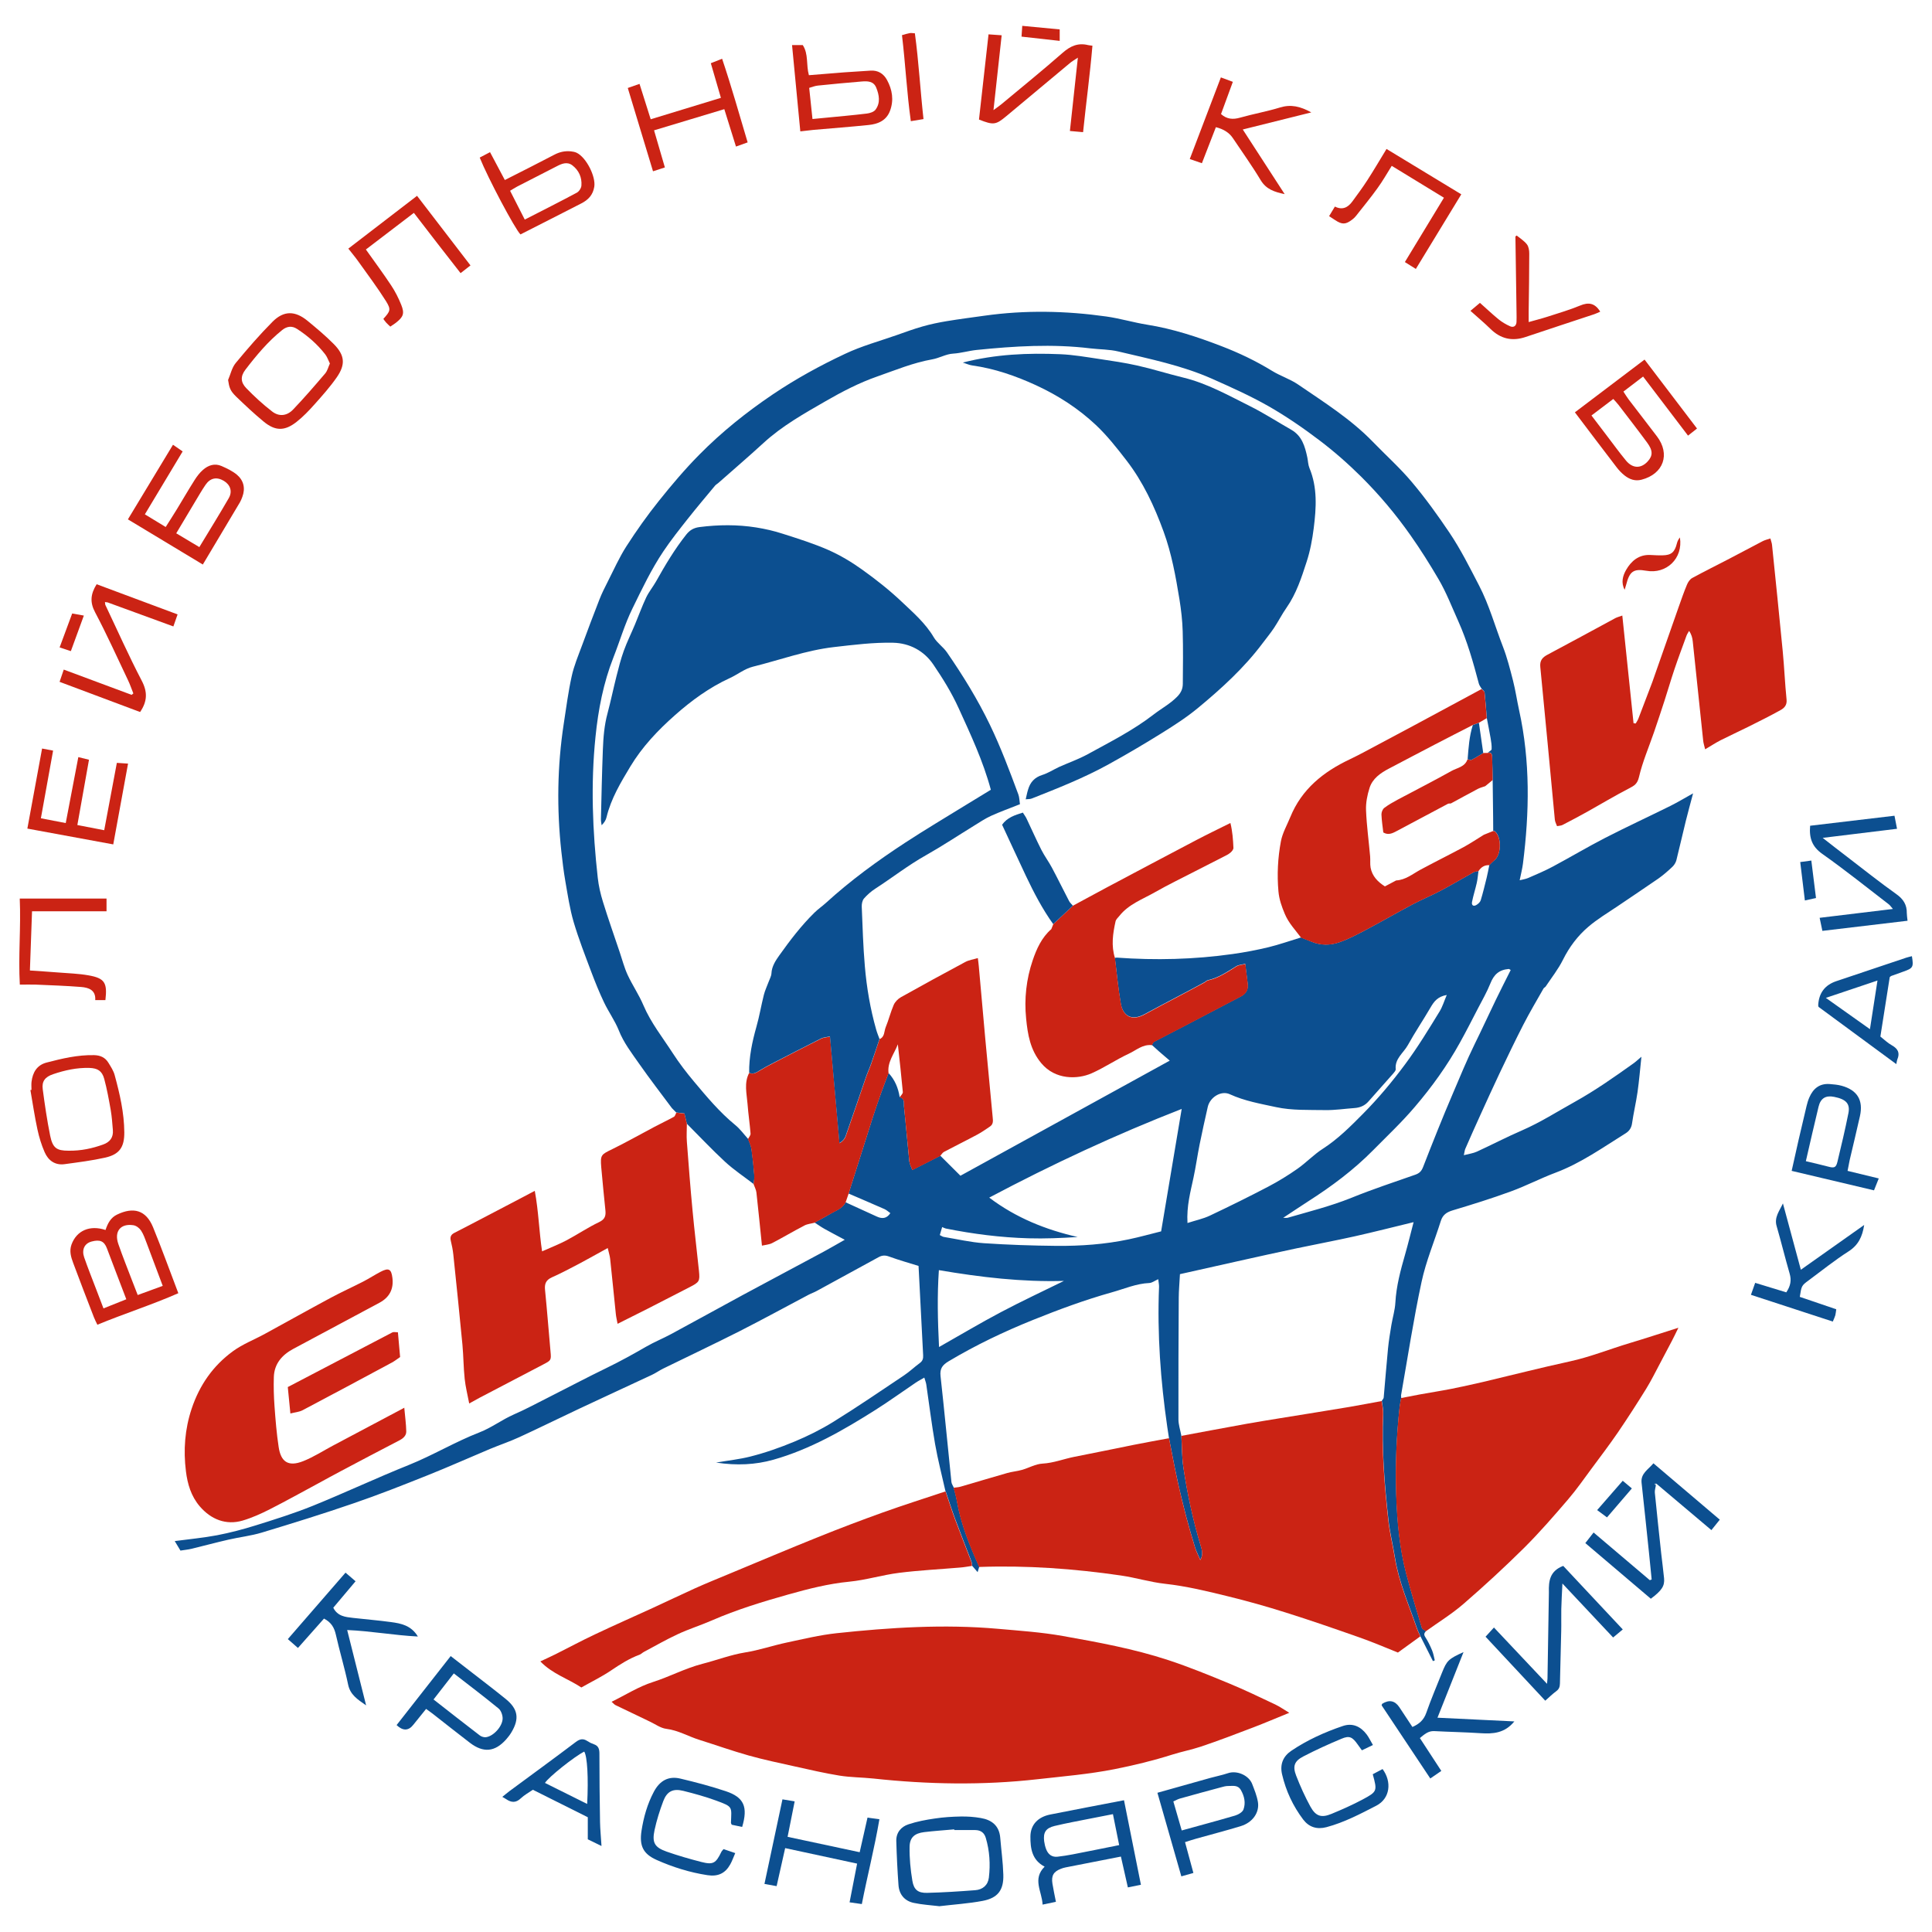 <?xml version="1.0" encoding="utf-8"?>
<!-- Generator: Adobe Illustrator 26.4.1, SVG Export Plug-In . SVG Version: 6.00 Build 0)  -->
<svg version="1.1" id="Layer_1" xmlns="http://www.w3.org/2000/svg" xmlns:xlink="http://www.w3.org/1999/xlink" x="0px" y="0px"
	 viewBox="0 0 500 500" style="enable-background:new 0 0 500 500;" xml:space="preserve">
<style type="text/css">
	.st0{clip-path:url(#SVGID_00000123400636644647624990000018422044693574196883_);}
	.st1{fill:#0C4F90;}
	.st2{fill:#CB2314;}
</style>
<g>
	<g>
		<defs>
			<rect id="SVGID_1_" x="5" y="6.69" width="490" height="486.63"/>
		</defs>
		<clipPath id="SVGID_00000052076117406834442430000002068176268147654591_">
			<use xlink:href="#SVGID_1_"  style="overflow:visible;"/>
		</clipPath>
		<g style="clip-path:url(#SVGID_00000052076117406834442430000002068176268147654591_);">
			<path class="st1" d="M244.69,385.95c-0.91-4.07-1.97-8.12-2.69-12.23c-0.89-5.11-1.52-10.28-2.28-15.42
				c-0.07-0.5-0.28-0.97-0.51-1.78c-0.87,0.51-1.61,0.89-2.31,1.37c-3.44,2.32-6.8,4.76-10.31,6.98
				c-8.34,5.27-16.9,10.21-26.46,12.91c-4.6,1.29-9.41,1.55-14.81,0.73c3.32-0.56,6.11-0.86,8.8-1.54
				c3.91-0.98,7.71-2.32,11.47-3.88c3.51-1.46,6.87-3.14,10.03-5.09c6.22-3.85,12.27-7.99,18.35-12.06
				c1.44-0.96,2.69-2.17,4.08-3.19c0.73-0.53,0.91-1.16,0.86-2.01c-0.41-7.64-0.79-15.26-1.19-23.12c-2.34-0.73-5.02-1.48-7.65-2.44
				c-1.02-0.37-1.81-0.31-2.7,0.18c-5.32,2.92-10.64,5.83-15.98,8.73c-0.68,0.38-1.43,0.63-2.12,0.99
				c-5.94,3.14-11.84,6.37-17.82,9.41c-6.58,3.33-13.23,6.47-19.84,9.71c-0.99,0.49-1.9,1.15-2.91,1.62
				c-6.26,2.93-12.55,5.81-18.81,8.76c-5.18,2.43-10.32,4.98-15.53,7.37c-2.47,1.14-5.07,2-7.58,3.05
				c-5.41,2.27-10.76,4.67-16.21,6.84c-6.33,2.53-12.68,5.04-19.13,7.24c-7.84,2.7-15.75,5.15-23.68,7.55
				c-2.81,0.85-5.77,1.17-8.63,1.83c-3.19,0.73-6.36,1.59-9.54,2.36c-0.91,0.22-1.85,0.3-2.89,0.47c-0.52-0.87-0.98-1.64-1.48-2.46
				c3.8-0.51,7.41-0.84,10.96-1.51c3.39-0.65,6.75-1.54,10.05-2.57c4.96-1.55,9.93-3.11,14.73-5.05
				c8.34-3.38,16.49-7.22,24.85-10.57c6.24-2.51,12.01-6,18.27-8.43c3.15-1.22,5.81-3.28,8.88-4.63c3.06-1.33,6-2.92,8.97-4.42
				c5.03-2.54,10-5.18,15.08-7.64c3.49-1.69,6.88-3.57,10.24-5.51c2.08-1.2,4.32-2.1,6.45-3.25c6.17-3.33,12.31-6.73,18.47-10.07
				c6.95-3.75,13.92-7.44,20.87-11.18c1.78-0.96,3.51-1.98,5.58-3.15c-1.95-1.05-3.62-1.9-5.25-2.82c-0.89-0.5-1.72-1.1-2.57-1.64
				c1.34-0.73,2.7-1.43,4.01-2.22c1.43-0.87,3.17-1.36,4.02-3.02c2.7,1.24,5.4,2.47,8.1,3.7c1.34,0.61,2.53,0.57,3.49-0.89
				c-0.52-0.37-0.97-0.8-1.5-1.04c-3.1-1.37-6.21-2.69-9.31-4.03c2.09-6.6,4.17-13.19,6.28-19.79c0.68-2.14,1.42-4.26,2.18-6.38
				c0.6-1.69,1.26-3.34,1.89-5.02c1.64,1.77,2.51,3.87,2.87,6.22c1.45,0.37,1.03,1.64,1.13,2.55c0.5,4.67,0.88,9.35,1.36,14.01
				c0.09,0.76,0.49,1.48,0.78,2.29c2.66-1.35,4.94-2.51,7.25-3.68c1.71,1.7,3.42,3.4,5.21,5.19c18.12-9.95,36-19.79,54.17-29.79
				c-0.95-0.82-1.86-1.57-2.74-2.35c-0.64-0.56-1.26-1.14-1.89-1.71c0.19-0.29,0.31-0.71,0.57-0.84c2.51-1.34,5.06-2.62,7.58-3.94
				c4.97-2.6,9.94-5.2,14.91-7.81c1.26-0.67,1.91-1.72,1.74-3.21c-0.2-1.63-0.4-3.25-0.64-5.2c-0.89,0.23-1.69,0.25-2.29,0.61
				c-2.34,1.45-4.62,3.03-7.39,3.63c-0.31,0.07-0.57,0.37-0.88,0.54c-5.13,2.81-10.34,5.45-15.47,8.25
				c-3.43,1.87-5.62,0.37-6.17-2.7c-0.69-3.93-1.03-7.9-1.54-11.86c0.16-0.02,0.35-0.08,0.51-0.07c10.03,0.73,20.02,0.48,29.98-0.93
				c3.13-0.44,6.25-1.03,9.31-1.77c2.82-0.69,5.58-1.67,8.38-2.52c0.95,0.38,1.89,0.76,2.85,1.14c2.28,0.93,4.69,0.89,6.9,0.16
				c2.5-0.84,4.87-2.12,7.2-3.35c4.03-2.13,7.96-4.42,11.99-6.55c2.35-1.24,4.82-2.25,7.17-3.49c2.89-1.53,5.7-3.21,8.56-4.79
				c0.37-0.2,0.84-0.22,1.26-0.31c-0.14,1.01-0.22,2.05-0.44,3.05c-0.37,1.65-0.9,3.27-1.23,4.93c-0.17,0.83,0.31,1.3,1.14,0.8
				c0.46-0.28,0.97-0.74,1.11-1.22c0.59-1.93,1.06-3.91,1.55-5.88c0.26-1.06,0.45-2.15,0.67-3.23c0.44-0.42,0.84-0.88,1.31-1.24
				c1.78-1.37,1.92-5.9,0.19-7.45c-0.11-0.1-0.32-0.1-0.49-0.16c0-1.12,0-2.24-0.02-3.37c-0.03-3.28-0.07-6.56-0.12-9.84
				c-0.04-1.91-0.06-3.82-0.14-5.74c-0.03-0.67-0.03-1.48-1.12-1.29c0.35-0.3,0.97-0.58,0.99-0.89c0.05-0.94-0.1-1.9-0.26-2.84
				c-0.3-1.75-0.66-3.49-0.99-5.24c-0.18-2.2-0.33-4.41-0.57-6.61c-0.04-0.33-0.5-0.63-0.76-0.94c-0.25-0.45-0.61-0.87-0.73-1.35
				c-1.45-5.49-2.99-10.95-5.32-16.15c-1.65-3.66-3.1-7.45-5.12-10.89c-2.26-3.86-4.65-7.66-7.25-11.35
				c-3.82-5.43-8.05-10.46-12.72-15.11c-3.4-3.38-7.04-6.58-10.87-9.48c-4.21-3.19-8.6-6.21-13.17-8.82
				c-4.71-2.68-9.7-4.91-14.67-7.12c-7.71-3.41-15.98-5.08-24.14-7.02c-2.35-0.57-4.85-0.52-7.26-0.81
				c-9.84-1.2-19.65-0.59-29.46,0.41c-2.04,0.21-4,0.82-6.09,0.95c-1.82,0.1-3.56,1.16-5.39,1.48c-4.94,0.87-9.56,2.8-14.22,4.43
				c-4.62,1.61-9.07,3.91-13.33,6.37c-5.62,3.24-11.31,6.42-16.15,10.87c-3.83,3.52-7.79,6.9-11.69,10.35
				c-0.26,0.23-0.58,0.39-0.8,0.65c-2.38,2.86-4.78,5.7-7.09,8.62c-2.16,2.74-4.34,5.48-6.28,8.37c-3.14,4.68-5.55,9.76-8.03,14.83
				c-2.01,4.1-3.25,8.41-4.9,12.61c-2.61,6.63-3.95,13.55-4.66,20.63c-1.25,12.18-0.76,24.32,0.59,36.44
				c0.23,2.1,0.72,4.21,1.35,6.24c1.35,4.38,2.88,8.7,4.34,13.04c0.66,1.95,1.17,3.96,2.03,5.83c1.24,2.68,2.94,5.15,4.09,7.87
				c1.93,4.54,4.98,8.35,7.62,12.44c1.65,2.55,3.51,4.97,5.46,7.3c3.33,3.97,6.65,7.96,10.7,11.27c1.25,1.02,2.23,2.39,3.32,3.59
				c0.31,0.86,0.74,1.69,0.87,2.58c0.33,2.27,0.56,4.57,0.74,6.86c0.06,0.74-0.1,1.49-0.17,2.24c-2.47-1.9-5.08-3.63-7.37-5.73
				c-3.43-3.17-6.63-6.58-9.93-9.89c-0.21-0.88-0.42-1.76-0.63-2.65c-0.8-0.09-1.46-0.18-2.12-0.25c-0.37-0.37-0.73-0.74-1.09-1.11
				l0.07,0.1c-2.85-3.83-5.78-7.62-8.51-11.52c-1.95-2.8-4.06-5.49-5.34-8.75c-1.01-2.51-2.65-4.77-3.82-7.24
				c-1.21-2.55-2.27-5.17-3.27-7.82c-1.61-4.29-3.29-8.58-4.59-12.98c-1-3.42-1.52-7-2.14-10.52c-0.45-2.57-0.75-5.16-1.04-7.75
				c-1.2-11.04-1.05-22.06,0.63-33.03c0.63-4.1,1.16-8.21,2.05-12.25c0.59-2.73,1.7-5.35,2.67-7.98c1.46-3.96,2.95-7.92,4.49-11.86
				c0.62-1.59,1.38-3.12,2.16-4.64c1.57-3.08,2.97-6.26,4.83-9.16c2.6-4.05,5.4-8,8.41-11.76c3.3-4.13,6.74-8.2,10.45-11.95
				c5.79-5.87,12.18-10.99,19.05-15.63c5.98-4.03,12.23-7.45,18.7-10.49c4.25-2.01,8.85-3.27,13.31-4.83
				c2.23-0.78,4.45-1.61,6.73-2.25c2.06-0.59,4.17-1.03,6.29-1.38c3.24-0.54,6.51-0.95,9.76-1.41c10.52-1.48,21.03-1.27,31.52,0.21
				c3.55,0.5,7.01,1.55,10.56,2.12c6.66,1.06,13.02,3.16,19.28,5.57c4.52,1.74,8.9,3.83,13.05,6.38c2.16,1.33,4.66,2.11,6.75,3.54
				c6.71,4.59,13.63,8.93,19.34,14.83c3.38,3.49,7.02,6.75,10.14,10.47c3.47,4.12,6.64,8.53,9.66,13.01
				c2.92,4.34,5.26,9.03,7.67,13.68c2.65,5.09,4.13,10.56,6.18,15.83c1.1,2.84,1.85,5.81,2.61,8.77c0.65,2.55,1.03,5.17,1.59,7.73
				c2.9,13.16,2.67,26.38,0.99,39.66c-0.17,1.35-0.52,2.67-0.85,4.31c0.8-0.21,1.53-0.3,2.18-0.58c2.14-0.93,4.3-1.84,6.36-2.94
				c4.55-2.43,8.99-5.08,13.57-7.44c5.57-2.86,11.26-5.49,16.87-8.27c1.91-0.95,3.74-2.06,5.9-3.26c-0.69,2.62-1.33,4.89-1.89,7.17
				c-0.84,3.38-1.59,6.78-2.44,10.15c-0.16,0.61-0.57,1.26-1.04,1.7c-1.14,1.08-2.33,2.12-3.6,3.02c-3.49,2.42-7.03,4.76-10.54,7.15
				c-2.59,1.75-5.3,3.36-7.66,5.39c-2.72,2.33-4.87,5.2-6.5,8.47c-1.21,2.44-2.95,4.64-4.47,6.92c-0.14,0.21-0.43,0.31-0.56,0.52
				c-1.77,3.12-3.61,6.21-5.25,9.41c-2.12,4.13-4.12,8.32-6.12,12.52c-1.73,3.64-3.39,7.33-5.06,10.99
				c-1.3,2.85-2.57,5.71-3.82,8.58c-0.16,0.37-0.19,0.79-0.38,1.65c1.35-0.35,2.45-0.49,3.4-0.93c3.91-1.8,7.73-3.79,11.68-5.5
				c4.78-2.08,9.14-4.88,13.68-7.4c5.27-2.94,10.17-6.38,15.06-9.87c0.69-0.49,1.31-1.08,2.14-1.78c-0.35,3.27-0.59,6.24-1.01,9.17
				c-0.39,2.71-1.03,5.38-1.42,8.1c-0.16,1.16-0.74,1.97-1.63,2.53c-5.91,3.68-11.6,7.75-18.2,10.22
				c-3.89,1.46-7.61,3.41-11.51,4.83c-4.96,1.82-10.01,3.39-15.08,4.91c-1.56,0.47-2.56,1.15-3.06,2.72
				c-1.66,5.27-3.84,10.42-4.99,15.79c-2.08,9.68-3.57,19.48-5.29,29.24c-0.05,0.25,0.02,0.52,0.03,0.78
				c-0.13,0.76-0.31,1.51-0.4,2.29c-0.82,7.51-1.15,15.03-0.89,22.58c0.23,6.98,0.84,13.92,2.61,20.69
				c1.23,4.68,2.63,9.3,4.02,13.93c0.1,0.37,0.71,0.57,1.07,0.86c-0.41,0.46-0.65,0.84-0.21,1.51c0.7,1.08,1.27,2.25,1.76,3.43
				c0.36,0.84,0.5,1.75,0.72,2.64c-0.16,0.07-0.33,0.12-0.48,0.19c-1.08-2.15-2.16-4.29-3.24-6.44c-0.31-0.7-0.66-1.39-0.91-2.12
				c-2.07-6.02-4.66-11.87-5.67-18.22c-0.52-3.25-1.33-6.47-1.69-9.73c-1.01-9.14-1.77-18.32-1.35-27.54
				c0.05-1.09-0.24-2.2-0.37-3.31c0.16-0.28,0.47-0.56,0.49-0.86c0.39-4.24,0.7-8.48,1.12-12.71c0.2-2.02,0.54-4.04,0.87-6.06
				c0.33-1.94,0.92-3.85,1.03-5.79c0.24-4.3,1.35-8.39,2.53-12.5c0.75-2.63,1.4-5.3,2.19-8.32c-5.32,1.29-10.25,2.55-15.21,3.66
				c-5.01,1.12-10.07,2.06-15.09,3.12c-5.08,1.07-10.14,2.2-15.21,3.33c-5,1.1-9.99,2.23-14.96,3.35c-0.11,2.25-0.3,4.13-0.31,6.04
				c-0.06,10.5-0.11,21.01-0.08,31.52c0,1.41,0.49,2.82,0.75,4.24c0.17,2.76,0.12,5.55,0.54,8.27c1.03,6.85,2.49,13.62,4.49,20.27
				c0.33,1.06,0.67,2.23-0.12,3.61c-0.51-1.2-1.01-2.12-1.32-3.1c-0.84-2.71-1.63-5.44-2.35-8.17c-0.8-3.09-1.58-6.21-2.25-9.33
				c-0.79-3.63-1.47-7.28-2.19-10.94c-0.15-0.93-0.29-1.86-0.43-2.8c-1.75-12.05-2.63-24.16-2.14-36.34
				c0.02-0.56-0.12-1.12-0.21-1.97c-0.93,0.42-1.61,0.96-2.29,0.99c-3.39,0.14-6.51,1.52-9.67,2.4c-6.96,1.95-13.78,4.47-20.48,7.17
				c-7.5,3.02-14.81,6.51-21.78,10.67c-1.62,0.97-2.33,1.89-2.12,3.83c1.01,9.14,1.87,18.29,2.82,27.44
				c0.05,0.48,0.39,0.93,0.59,1.4c0.28,1.14,0.63,2.27,0.82,3.42c1.03,6,3.3,11.58,5.79,17.08c-0.11,0.4-0.23,0.8-0.42,1.42
				c-0.58-0.68-1.01-1.18-1.44-1.67c-0.04-0.35-0.02-0.71-0.14-1.03c-1.4-3.66-2.85-7.32-4.21-10.99c-0.89-2.4-1.67-4.85-2.5-7.29
				L244.69,385.95z M300.5,318.67c1.8-10.71,3.53-21.01,5.32-31.68c-17.07,6.66-33.47,14.29-49.81,22.95
				c7.03,5.3,14.66,8.31,22.89,10.2c-4.27,0.27-8.51,0.45-12.75,0.33c-7.19-0.21-14.31-1.11-21.38-2.53
				c-0.29-0.07-0.57-0.22-0.94-0.38c-0.23,0.78-0.41,1.39-0.61,2.07c0.41,0.2,0.7,0.43,1.01,0.48c3.47,0.57,6.93,1.39,10.42,1.63
				c6.24,0.42,12.51,0.63,18.77,0.69c6.28,0.05,12.53-0.39,18.69-1.69c2.92-0.61,5.8-1.43,8.37-2.06H300.5z M307.33,316.51
				c2.1-0.68,4.03-1.08,5.75-1.89c5.11-2.42,10.17-4.91,15.16-7.53c2.6-1.36,5.11-2.91,7.51-4.59c2.29-1.6,4.25-3.7,6.58-5.19
				c3.91-2.51,7.15-5.77,10.38-9.03c3.95-3.98,7.56-8.29,10.93-12.84c3.27-4.4,6.09-9.05,8.94-13.7c0.73-1.19,1.14-2.59,1.84-4.24
				c-2.34,0.4-3.3,1.69-4.17,3.19c-1.91,3.28-4.05,6.45-5.89,9.77c-1.12,2.04-3.42,3.49-3.15,6.25c0.03,0.35-0.36,0.78-0.64,1.11
				c-2.12,2.42-4.28,4.8-6.4,7.22c-0.97,1.12-2.21,1.62-3.64,1.72c-2.52,0.18-5.04,0.57-7.56,0.53c-4.26-0.07-8.63,0.12-12.73-0.77
				c-4-0.87-8.12-1.57-11.95-3.33c-2.27-1.05-5.15,0.77-5.72,3.27c-0.74,3.25-1.46,6.51-2.12,9.77c-0.57,2.85-0.97,5.74-1.58,8.58
				c-0.78,3.68-1.8,7.31-1.55,11.69H307.33z M332.08,315.17c0.66,0,0.91,0.05,1.12,0c5.55-1.61,11.14-3,16.53-5.17
				c5.44-2.21,11.04-4.06,16.58-6c1.03-0.37,1.57-0.9,1.99-1.99c2.47-6.34,4.98-12.67,7.66-18.92c1.85-4.32,3.62-8.68,5.7-12.91
				c1.86-3.77,3.61-7.6,5.44-11.38c1.25-2.6,2.59-5.18,3.87-7.76c-0.22-0.12-0.38-0.28-0.52-0.27c-2.52,0.22-3.83,1.45-4.74,3.74
				c-0.89,2.22-2.1,4.33-3.21,6.46c-1.54,2.97-3.04,5.93-4.67,8.86c-3.29,5.96-7.27,11.48-11.68,16.64
				c-3.36,3.96-7.17,7.54-10.83,11.25c-5.02,5.08-10.71,9.32-16.72,13.16c-2.08,1.34-4.13,2.73-6.53,4.3V315.17z M243.02,348.61
				c5.55-3.14,10.73-6.24,16.06-9.05c5.35-2.83,10.84-5.39,16.27-8.06c-10.86,0.31-21.52-0.94-32.37-2.79
				C242.53,335.27,242.68,341.72,243.02,348.61z"/>
			<path class="st2" d="M158.28,440.42c3.62-1.77,6.99-3.93,10.66-5.1c4.38-1.4,8.43-3.59,12.87-4.73c3.7-0.95,7.26-2.33,11.07-2.95
				c3.61-0.57,7.09-1.78,10.67-2.54c4.3-0.91,8.6-1.96,12.97-2.43c13.87-1.48,27.77-2.37,41.72-1.14c5.63,0.5,11.3,0.88,16.86,1.87
				c9.16,1.63,18.34,3.31,27.21,6.22c5.33,1.75,10.54,3.89,15.73,6.03c4.05,1.67,8.01,3.59,11.98,5.46c1.16,0.55,2.2,1.3,3.64,2.16
				c-3.27,1.33-6.26,2.61-9.29,3.77c-4.52,1.72-9.03,3.46-13.61,4.99c-2.42,0.8-4.99,1.3-7.39,2.06c-4.94,1.57-9.97,2.78-15,3.78
				c-6.53,1.29-13.22,1.84-19.85,2.59c-14.17,1.6-28.34,1.35-42.5-0.18c-2.93-0.31-5.9-0.29-8.8-0.76
				c-3.89-0.63-7.76-1.54-11.61-2.39c-3.96-0.88-7.93-1.71-11.82-2.8c-4.3-1.21-8.51-2.71-12.77-4.05
				c-2.87-0.89-5.48-2.48-8.58-2.86c-1.46-0.18-2.83-1.2-4.23-1.86c-2.98-1.42-5.95-2.84-8.92-4.28c-0.29-0.14-0.52-0.44-0.97-0.82
				L158.28,440.42z"/>
			<path class="st2" d="M357.57,362.56c0.14,1.1,0.42,2.21,0.37,3.31c-0.42,9.23,0.34,18.4,1.35,27.55
				c0.35,3.27,1.17,6.47,1.69,9.73c1.03,6.35,3.61,12.2,5.68,18.22c0.25,0.72,0.61,1.41,0.91,2.12c-1.89,1.37-3.79,2.74-5.79,4.19
				c-3.38-1.35-6.69-2.78-10.08-3.96c-6.29-2.21-12.6-4.4-18.96-6.4c-4.9-1.55-9.86-2.95-14.85-4.17
				c-5.41-1.34-10.83-2.65-16.42-3.27c-3.82-0.42-7.56-1.59-11.37-2.14c-12.16-1.77-24.39-2.65-36.7-2.21
				c-2.49-5.51-4.76-11.08-5.79-17.08c-0.2-1.16-0.56-2.29-0.82-3.43c0.59-0.08,1.22-0.1,1.8-0.27c4.04-1.17,8.06-2.39,12.1-3.54
				c1.23-0.35,2.53-0.45,3.77-0.8c1.8-0.51,3.53-1.53,5.34-1.63c2.9-0.16,5.53-1.23,8.3-1.77c5.09-0.98,10.18-2.06,15.28-3.08
				c3.04-0.61,6.1-1.15,9.16-1.72c0.72,3.64,1.39,7.31,2.18,10.94c0.68,3.12,1.44,6.24,2.25,9.33c0.72,2.74,1.52,5.47,2.35,8.17
				c0.31,0.99,0.8,1.9,1.32,3.1c0.78-1.38,0.44-2.55,0.12-3.61c-2.01-6.64-3.47-13.4-4.49-20.27c-0.41-2.72-0.37-5.51-0.52-8.27
				c5.66-1.05,11.31-2.12,16.98-3.14c2.85-0.51,5.7-0.96,8.56-1.43c5.99-0.97,11.97-1.92,17.95-2.92c2.8-0.47,5.58-1.03,8.38-1.53
				H357.57z"/>
			<path class="st2" d="M369.01,422.16c-0.37-0.29-0.96-0.5-1.06-0.86c-1.38-4.63-2.78-9.26-4.02-13.93
				c-1.78-6.77-2.39-13.72-2.62-20.69c-0.25-7.55,0.08-15.08,0.9-22.58c0.08-0.78,0.26-1.53,0.4-2.29c1.59-0.31,3.18-0.63,4.78-0.92
				c2.76-0.5,5.53-0.93,8.28-1.47c2.71-0.54,5.4-1.14,8.09-1.76c7.49-1.77,14.93-3.68,22.43-5.31c5.34-1.16,10.4-3.21,15.61-4.77
				c4.06-1.21,8.09-2.55,12.57-3.96c-0.67,1.37-1.18,2.44-1.72,3.47c-0.97,1.87-1.95,3.73-2.95,5.59c-1.2,2.24-2.32,4.55-3.66,6.72
				c-2.36,3.81-4.79,7.59-7.32,11.3c-2.16,3.15-4.47,6.2-6.75,9.27c-2.02,2.72-3.96,5.53-6.17,8.1c-3.66,4.27-7.35,8.52-11.32,12.48
				c-5.05,5-10.29,9.83-15.67,14.49c-3.04,2.64-6.53,4.78-9.81,7.14L369.01,422.16z"/>
			<path class="st2" d="M243.36,299.15c-2.3,1.17-4.61,2.35-7.25,3.69c-0.28-0.8-0.71-1.53-0.78-2.29
				c-0.49-4.67-0.87-9.35-1.36-14.01c-0.09-0.91,0.31-2.19-1.14-2.55c0.29-0.46,0.86-0.94,0.82-1.37
				c-0.37-4.12-0.84-8.24-1.29-12.35c-0.94,2.48-2.8,4.64-2.4,7.5c-0.63,1.67-1.29,3.33-1.89,5.01c-0.75,2.12-1.48,4.24-2.18,6.38
				c-2.1,6.58-4.19,13.19-6.28,19.79c-0.26,0.75-0.52,1.5-0.78,2.25c-0.84,1.67-2.57,2.15-4.02,3.02c-1.31,0.78-2.67,1.48-4,2.22
				c-0.89,0.24-1.86,0.31-2.65,0.73c-2.8,1.46-5.52,3.08-8.33,4.54c-0.78,0.4-1.74,0.45-2.64,0.66c-0.49-4.77-0.93-9.25-1.43-13.74
				c-0.08-0.74-0.48-1.44-0.73-2.16c0.06-0.74,0.23-1.5,0.16-2.23c-0.18-2.29-0.42-4.58-0.74-6.86c-0.12-0.88-0.57-1.72-0.87-2.58
				c0.23-0.48,0.69-0.97,0.66-1.43c-0.2-2.55-0.59-5.1-0.78-7.66c-0.21-2.69-0.95-5.43,0.42-8.05c1.01,0.46,1.82-0.03,2.66-0.54
				c1.1-0.68,2.23-1.29,3.39-1.88c4.19-2.18,8.39-4.34,12.61-6.45c0.56-0.28,1.25-0.29,2.28-0.52c0.84,9.42,1.65,18.5,2.45,27.6
				c0.89-0.54,1.37-1.14,1.61-1.83c1.77-5.06,3.47-10.12,5.22-15.19c0.42-1.21,0.97-2.38,1.38-3.59c0.74-2.1,1.43-4.23,2.14-6.34
				c1.38-0.57,1.16-2.01,1.59-3.07c0.78-1.89,1.27-3.91,2.08-5.79c0.35-0.79,1.11-1.57,1.87-1.99c5.53-3.1,11.08-6.13,16.67-9.12
				c0.93-0.5,2.05-0.65,3.23-1c0.12,0.94,0.2,1.53,0.25,2.13c0.55,6.22,1.1,12.46,1.67,18.68c0.63,6.83,1.27,13.65,1.93,20.48
				c0.1,0.91,0.14,1.74-0.72,2.31c-1.06,0.7-2.1,1.46-3.23,2.06c-2.86,1.54-5.78,2.97-8.65,4.49c-0.41,0.22-0.66,0.7-0.99,1.06
				V299.15z"/>
			<path class="st2" d="M419.85,159.29c0.99,9.53,1.95,18.71,2.91,27.88c0.19,0.02,0.37,0.05,0.56,0.07c0.22-0.4,0.5-0.78,0.67-1.21
				c1.08-2.8,2.14-5.6,3.21-8.41c0.16-0.4,0.32-0.82,0.46-1.22c2.26-6.45,4.52-12.89,6.79-19.35c0.68-1.93,1.35-3.86,2.14-5.75
				c0.27-0.65,0.75-1.38,1.35-1.71c3.02-1.65,6.1-3.17,9.16-4.76c3.04-1.57,6.04-3.2,9.07-4.77c0.56-0.29,1.21-0.44,2-0.71
				c0.19,0.73,0.39,1.2,0.43,1.69c0.94,9.18,1.89,18.34,2.77,27.52c0.4,4.15,0.57,8.33,0.99,12.49c0.15,1.44-0.59,2.19-1.55,2.72
				c-2.73,1.52-5.53,2.91-8.33,4.31c-2.38,1.19-4.79,2.28-7.16,3.48c-1.27,0.65-2.47,1.44-4.03,2.36c-0.2-0.85-0.44-1.54-0.51-2.25
				c-0.91-8.56-1.79-17.13-2.7-25.7c-0.1-0.89-0.31-1.78-0.95-2.69c-0.22,0.41-0.5,0.79-0.66,1.22c-1.06,2.92-2.16,5.83-3.15,8.78
				c-0.89,2.65-1.67,5.34-2.53,8c-0.89,2.75-1.8,5.49-2.74,8.23c-1.33,3.86-2.97,7.66-3.89,11.61c-0.42,1.78-1.23,2.22-2.57,2.92
				c-3.7,1.91-7.26,4.06-10.9,6.09c-2.08,1.16-4.19,2.27-6.31,3.37c-0.37,0.19-0.82,0.19-1.42,0.31c-0.21-0.59-0.52-1.12-0.57-1.69
				c-1.25-13.16-2.46-26.31-3.76-39.47c-0.17-1.7,0.51-2.5,1.89-3.23c5.85-3.1,11.66-6.28,17.49-9.43c0.45-0.24,0.96-0.37,1.86-0.69
				L419.85,159.29z"/>
			<path class="st2" d="M175.01,287.94c0.67,0.08,1.33,0.16,2.12,0.25c0.21,0.89,0.42,1.78,0.63,2.65c0,1.53-0.12,3.09,0,4.62
				c0.45,5.97,0.91,11.95,1.48,17.92c0.48,5.19,1.12,10.35,1.65,15.53c0.27,2.67,0.12,2.9-2.42,4.21
				c-3.57,1.85-7.15,3.68-10.73,5.51c-2.53,1.29-5.08,2.55-7.91,3.97c-0.19-1.05-0.38-1.77-0.45-2.51
				c-0.5-4.76-0.95-9.52-1.47-14.27c-0.08-0.82-0.37-1.63-0.63-2.83c-2.57,1.4-4.81,2.69-7.11,3.91c-2.43,1.27-4.85,2.57-7.35,3.68
				c-1.55,0.7-1.93,1.69-1.76,3.29c0.53,5.27,0.93,10.57,1.41,15.85c0.21,2.27,0.19,2.33-1.84,3.38
				c-5.55,2.89-11.08,5.79-16.61,8.69c-0.76,0.4-1.5,0.82-2.59,1.43c-0.43-2.25-0.95-4.29-1.17-6.37c-0.31-2.93-0.31-5.9-0.58-8.83
				c-0.74-7.79-1.55-15.57-2.36-23.34c-0.13-1.2-0.36-2.38-0.65-3.55c-0.25-1.01,0.03-1.62,0.97-2.09c2.98-1.51,5.93-3.08,8.89-4.62
				c2.63-1.37,5.24-2.74,7.87-4.12c1.22-0.64,2.42-1.27,4-2.11c0.99,5.3,1.1,10.4,1.89,15.66c2.26-1.01,4.34-1.81,6.3-2.84
				c2.86-1.52,5.56-3.35,8.48-4.74c1.52-0.72,1.75-1.66,1.61-3.04c-0.37-3.72-0.76-7.43-1.08-11.16c-0.26-3.19-0.03-3.27,2.87-4.68
				c3.7-1.81,7.3-3.87,10.95-5.79c1.65-0.88,3.36-1.67,4.99-2.57c0.31-0.18,0.42-0.71,0.62-1.08L175.01,287.94z"/>
			<path class="st2" d="M104.62,364.26c0.22,2.42,0.48,4.3,0.52,6.19c0.02,1.08-0.78,1.8-1.77,2.31
				c-5.04,2.62-10.09,5.27-15.11,7.94c-1.97,1.03-3.91,2.12-5.85,3.17c-4.17,2.24-8.32,4.56-12.55,6.71
				c-2.28,1.16-4.65,2.23-7.09,2.95c-4.22,1.23-8.13-0.24-11.1-3.72c-2.23-2.63-3.14-5.75-3.55-9.03c-0.69-5.5-0.29-10.9,1.48-16.21
				c2.03-6.09,5.54-11.13,10.69-14.88c2.52-1.84,5.53-2.99,8.3-4.51c5.66-3.09,11.28-6.24,16.96-9.29c2.78-1.5,5.68-2.8,8.5-4.25
				c1.51-0.78,2.94-1.72,4.44-2.5c2.1-1.1,2.78-0.73,3.06,1.54c0.37,2.91-0.74,5.07-3.35,6.47c-7.45,3.98-14.91,7.96-22.34,11.96
				c-2.87,1.55-4.87,3.82-4.99,7.24c-0.08,2.51-0.01,5.04,0.17,7.54c0.26,3.55,0.54,7.11,1.08,10.62c0.56,3.7,2.38,5.22,6.38,3.62
				c2.67-1.06,5.13-2.66,7.69-4.02c5.99-3.17,11.96-6.35,18.49-9.81L104.62,364.26z"/>
			<path class="st2" d="M244.69,385.95c0.83,2.44,1.6,4.88,2.49,7.29c1.37,3.68,2.83,7.33,4.22,10.99c0.12,0.31,0.09,0.68,0.14,1.03
				c-1.03,0.14-2.04,0.35-3.07,0.42c-5.26,0.45-10.56,0.71-15.8,1.37c-4.32,0.54-8.56,1.87-12.89,2.29
				c-5.38,0.52-10.56,1.85-15.7,3.29c-6.73,1.9-13.44,3.94-19.88,6.75c-2.89,1.26-5.91,2.2-8.76,3.53
				c-3.01,1.39-5.89,3.06-8.83,4.62c-0.37,0.2-0.69,0.55-1.08,0.7c-2.66,0.98-5.02,2.48-7.37,4.07c-2.38,1.62-5.01,2.89-7.71,4.42
				c-3.37-2.25-7.48-3.49-10.61-6.75c1.44-0.68,2.68-1.24,3.91-1.85c3.4-1.71,6.76-3.51,10.19-5.13c4.96-2.35,9.99-4.57,14.98-6.85
				c3.66-1.68,7.31-3.44,10.98-5.1c2.92-1.31,5.89-2.51,8.84-3.74c7.65-3.18,15.28-6.41,22.97-9.5c5.53-2.23,11.09-4.34,16.69-6.35
				c5.39-1.93,10.84-3.66,16.27-5.47H244.69z"/>
			<path class="st2" d="M27.31,318.32c0.59-1.79,1.38-3.22,2.99-3.99c4.19-2.02,7.47-1.22,9.31,3.28
				c2.26,5.52,4.28,11.14,6.54,17.07c-6.84,3.01-13.91,5.25-20.95,8.16c-0.33-0.7-0.65-1.29-0.88-1.89
				c-1.8-4.68-3.63-9.36-5.37-14.07c-0.57-1.53-1.06-3.09-0.44-4.81C19.83,318.49,23.22,316.96,27.31,318.32L27.31,318.32z
				 M42.11,332.77c-1.46-3.91-2.78-7.46-4.13-11c-0.43-1.13-0.82-2.31-1.47-3.3c-0.42-0.64-1.25-1.27-1.97-1.38
				c-3.35-0.52-5.05,1.59-3.91,4.87c1.1,3.19,2.36,6.31,3.56,9.46c0.45,1.2,0.93,2.38,1.45,3.73c2.2-0.8,4.2-1.54,6.48-2.37
				L42.11,332.77z M32.69,336.25c-1.72-4.51-3.39-8.84-5.02-13.18c-0.71-1.89-1.83-2.34-3.98-1.76c-1.85,0.5-2.59,2.13-1.9,4.11
				c0.96,2.76,2.05,5.5,3.1,8.24c0.61,1.6,1.22,3.19,1.89,4.95C28.81,337.8,30.62,337.08,32.69,336.25z"/>
			<path class="st2" d="M44.77,115.1c0.93,0.65,1.63,1.12,2.5,1.73c-3.27,5.43-6.47,10.76-9.78,16.28c1.79,1.08,3.47,2.12,5.39,3.28
				c1.01-1.6,1.98-3.1,2.91-4.62c1.53-2.52,3.01-5.07,4.59-7.56c0.59-0.93,1.3-1.87,2.14-2.6c1.37-1.21,3.04-1.78,4.82-1
				c1.42,0.63,2.87,1.31,4.02,2.29c1.71,1.47,2.18,3.49,1.36,5.68c-0.18,0.49-0.37,0.98-0.63,1.42c-3.14,5.28-6.29,10.57-9.6,16.1
				c-6.49-3.92-12.84-7.74-19.39-11.69C37,127.96,40.8,121.68,44.77,115.1z M51.59,141.59c2.66-4.4,5.21-8.5,7.62-12.68
				c1-1.75,0.39-3.46-1.29-4.47c-1.83-1.08-3.5-0.77-4.73,1.03c-0.97,1.42-1.83,2.93-2.73,4.42c-1.59,2.64-3.17,5.29-4.85,8.13
				C47.63,139.23,49.48,140.32,51.59,141.59z"/>
			<path class="st2" d="M439.19,110.9c-0.84,0.67-1.51,1.19-2.33,1.84c-3.88-5.09-7.7-10.12-11.63-15.29
				c-1.72,1.31-3.35,2.57-5.09,3.89c0.52,0.79,0.9,1.45,1.37,2.06c2.42,3.17,4.87,6.32,7.29,9.51c3.54,4.64,1.72,9.76-3.98,11.24
				c-1.67,0.43-3.11-0.1-4.38-1.1c-0.74-0.58-1.42-1.29-2-2.04c-3.59-4.68-7.15-9.39-10.86-14.3c5.96-4.52,11.9-9.01,18.03-13.65
				c4.49,5.9,8.94,11.74,13.59,17.86L439.19,110.9z M411.87,107.53c1.36,1.79,2.61,3.43,3.86,5.07c1.69,2.2,3.31,4.47,5.08,6.6
				c1.72,2.08,3.87,2.1,5.59,0.24c1.38-1.5,1.4-2.82-0.12-4.89c-2.42-3.29-4.92-6.51-7.4-9.75c-0.41-0.54-0.88-1.01-1.36-1.55
				C415.57,104.72,413.79,106.08,411.87,107.53L411.87,107.53z"/>
			<path class="st1" d="M295.27,487.78c-1.23,0.25-2.23,0.45-3.38,0.68c-0.63-2.79-1.2-5.36-1.8-7.98c-4.96,0.97-9.64,1.87-14.3,2.8
				c-0.42,0.08-0.85,0.21-1.25,0.37c-1.88,0.73-2.5,1.78-2.17,3.84c0.24,1.52,0.58,3.03,0.9,4.7c-1.1,0.24-2.09,0.44-3.45,0.72
				c-0.13-3.36-2.72-6.59,0.53-9.82c-3.32-1.72-3.7-4.78-3.68-7.83c0.03-3.02,1.95-5.02,5.11-5.66c6.28-1.25,12.57-2.44,19.11-3.7
				C292.35,473.19,293.79,480.43,295.27,487.78L295.27,487.78z M288.03,469.5c-2.17,0.42-3.95,0.76-5.72,1.12
				c-3.14,0.63-6.29,1.19-9.4,1.94c-2.29,0.56-2.96,1.69-2.68,3.97c0.09,0.68,0.26,1.37,0.5,2.01c0.51,1.35,1.48,2.15,2.99,1.97
				c1.29-0.15,2.57-0.35,3.83-0.59c3.97-0.77,7.92-1.57,12.09-2.41c-0.56-2.74-1.06-5.25-1.61-8V469.5z"/>
			<path class="st1" d="M493.67,238.29c-7.44,0.89-14.64,1.74-22.04,2.62c-0.22-1.07-0.42-2.03-0.71-3.38
				c6.38-0.77,12.51-1.51,18.96-2.29c-0.46-0.53-0.71-0.93-1.06-1.2c-5.71-4.39-11.34-8.91-17.22-13.06
				c-2.63-1.86-3.42-4.07-3.14-7.28c7.18-0.85,14.36-1.7,21.83-2.59c0.2,1.04,0.4,2.07,0.66,3.38c-6.39,0.78-12.54,1.53-19.24,2.35
				c2.33,1.82,4.27,3.34,6.23,4.83c4.27,3.28,8.48,6.63,12.86,9.75c1.81,1.29,2.72,2.76,2.68,4.92
				C493.48,236.86,493.58,237.37,493.67,238.29L493.67,238.29z"/>
			<path class="st2" d="M280.27,34.2c-1.22-0.12-2.16-0.2-3.38-0.3c0.68-6.24,1.35-12.4,2.06-18.98c-0.91,0.61-1.55,0.97-2.1,1.44
				c-5.47,4.55-10.92,9.13-16.39,13.68c-2.75,2.3-3.34,2.38-7.1,0.9c0.8-7.24,1.62-14.51,2.47-22.05c1.03,0.08,2.04,0.14,3.4,0.24
				c-0.7,6.34-1.38,12.63-2.12,19.37c0.91-0.68,1.46-1.04,1.97-1.46c5.34-4.45,10.74-8.82,15.96-13.4c1.99-1.74,3.97-2.61,6.55-1.97
				c0.25,0.06,0.5,0.07,1.13,0.16c-0.63,7.42-1.64,14.8-2.42,22.37L280.27,34.2z"/>
			<path class="st1" d="M427.93,378.72c5.7,4.83,11.31,9.6,17.15,14.57c-0.7,0.87-1.37,1.7-2.17,2.7
				c-4.72-3.98-9.31-7.86-14.28-12.05c-0.18,1.11-0.42,1.74-0.36,2.36c0.52,5.25,1.08,10.49,1.65,15.73
				c0.23,2.14,0.54,4.28,0.74,6.43c0.19,1.99-0.59,3.17-3.43,5.29c-5.57-4.73-11.18-9.48-16.95-14.4c0.69-0.89,1.35-1.72,2.14-2.74
				c4.97,4.21,9.77,8.27,14.55,12.34l0.48-0.18c-0.22-2.23-0.43-4.48-0.67-6.71c-0.64-6.11-1.27-12.21-1.94-18.31
				c-0.26-2.42,1.69-3.4,3.06-5.04H427.93z M428.25,384.05c0.07,0.12,0.13,0.22,0.18,0.31c0.05-0.05,0.16-0.11,0.14-0.16
				c-0.02-0.11-0.09-0.21-0.14-0.31C428.38,383.94,428.31,384,428.25,384.05z"/>
			<path class="st2" d="M59.03,98.34c0.64-1.48,0.99-3.21,1.98-4.4c3.04-3.68,6.17-7.3,9.52-10.67c2.92-2.93,5.84-2.88,9.05-0.25
				c2.34,1.92,4.68,3.88,6.81,6.03c2.85,2.89,3.08,5.26,0.76,8.61c-1.73,2.48-3.76,4.76-5.78,7.02c-1.43,1.61-2.95,3.19-4.64,4.52
				c-3.06,2.4-5.49,2.38-8.48-0.08c-2.48-2.04-4.82-4.25-7.13-6.47C59.56,101.13,59.33,100.33,59.03,98.34L59.03,98.34z
				 M85.37,94.06c-0.42-0.84-0.69-1.69-1.2-2.35c-2.04-2.63-4.52-4.79-7.3-6.59c-1.34-0.87-2.64-0.67-3.85,0.3
				c-3.68,2.96-6.68,6.56-9.52,10.27c-1.29,1.69-1.24,3.23,0.21,4.74c2.1,2.17,4.34,4.23,6.73,6.07c1.79,1.38,3.82,1.16,5.42-0.52
				c2.87-3,5.59-6.16,8.29-9.32c0.59-0.69,0.81-1.68,1.23-2.6L85.37,94.06z"/>
			<path class="st2" d="M27.23,156.48c3.13,6.58,6.09,13.25,9.46,19.7c1.53,2.93,1.44,5.34-0.43,8.09
				c-6.84-2.56-13.72-5.14-20.84-7.81c0.35-1.04,0.67-1.99,1.08-3.17c5.98,2.23,11.77,4.39,17.57,6.54
				c0.14-0.12,0.29-0.25,0.44-0.37c-0.46-1.15-0.85-2.32-1.38-3.42c-2.8-5.88-5.47-11.82-8.51-17.56c-1.37-2.57-1.22-4.69,0.39-7.28
				c6.89,2.57,13.83,5.16,20.95,7.81c-0.38,1.07-0.71,2.01-1.09,3.11c-5.83-2.13-11.42-4.17-17.02-6.22
				c-0.24-0.03-0.46-0.06-0.69-0.09c0.03,0.22,0.05,0.45,0.08,0.67V156.48z"/>
			<path class="st1" d="M242.98,493.31c-2.05-0.25-4.31-0.37-6.49-0.84c-2.38-0.5-3.78-2.18-3.96-4.59
				c-0.28-3.8-0.46-7.61-0.57-11.42c-0.06-2.17,1.23-3.7,3.15-4.33c2.19-0.73,4.51-1.17,6.81-1.5c2.21-0.34,4.49-0.48,6.73-0.52
				c1.72-0.03,3.47,0.09,5.17,0.39c2.85,0.48,4.78,1.99,5.04,5.1c0.26,3.19,0.71,6.37,0.8,9.56c0.12,4.01-1.43,6.05-5.37,6.79
				c-3.65,0.69-7.39,0.92-11.31,1.39V493.31z M246.97,473.61c0-0.05,0-0.12-0.01-0.17c-2.59,0.23-5.19,0.4-7.77,0.71
				c-2.49,0.3-3.76,1.38-3.79,3.83c-0.05,2.93,0.24,5.88,0.72,8.77c0.39,2.33,1.48,3.17,3.79,3.12c4.17-0.1,8.32-0.37,12.48-0.69
				c1.93-0.14,3.3-1.31,3.53-3.26c0.41-3.46,0.2-6.91-0.8-10.28c-0.41-1.37-1.33-1.99-2.69-2.02
				C250.61,473.59,248.78,473.62,246.97,473.61L246.97,473.61z"/>
			<path class="st2" d="M8.15,282.05c0-0.69-0.07-1.4,0.01-2.08c0.3-2.42,1.38-4.32,3.89-4.98c4.03-1.05,8.07-2.01,12.29-1.92
				c1.63,0.03,2.89,0.61,3.71,1.96c0.63,1.03,1.33,2.08,1.63,3.22c1.32,4.84,2.45,9.73,2.49,14.78c0.03,3.87-1.25,5.72-4.94,6.56
				c-3.44,0.77-6.98,1.21-10.48,1.69c-2.49,0.35-4.25-0.93-5.19-3.08c-0.82-1.87-1.44-3.89-1.87-5.9
				c-0.73-3.38-1.23-6.79-1.82-10.19c0.08-0.01,0.18-0.03,0.26-0.05L8.15,282.05z M17.7,297.8c3.32,0.05,6.17-0.59,8.97-1.59
				c1.78-0.63,2.7-1.84,2.54-3.75c-0.14-1.72-0.26-3.45-0.55-5.15c-0.48-2.72-0.97-5.45-1.69-8.11c-0.56-2.06-1.72-2.75-3.81-2.82
				c-3.26-0.1-6.37,0.59-9.42,1.62c-2.1,0.71-2.95,1.86-2.68,3.89c0.53,4.02,1.12,8.04,1.92,12.01
				C13.64,297.14,14.69,297.8,17.7,297.8L17.7,297.8z"/>
			<path class="st2" d="M20.27,195.94c1.08,0.26,1.75,0.43,2.76,0.68c-0.99,5.6-1.99,11.18-3.01,16.9c2.35,0.45,4.55,0.88,6.95,1.34
				c1.1-5.84,2.16-11.52,3.27-17.43c0.85,0.05,1.67,0.1,2.9,0.19c-1.29,7.03-2.54,13.86-3.83,20.91c-7.52-1.38-14.73-2.7-22.23-4.09
				c1.27-6.86,2.5-13.64,3.81-20.72c0.99,0.19,1.86,0.35,2.85,0.54c-1.06,5.91-2.09,11.59-3.16,17.51c2.22,0.42,4.22,0.81,6.43,1.24
				C18.1,207.29,19.16,201.71,20.27,195.94L20.27,195.94z"/>
			<path class="st1" d="M384.46,423.58c0.78-0.86,1.41-1.55,2.17-2.38c4.59,4.86,9,9.55,13.74,14.57c0.07-0.76,0.11-1.06,0.12-1.37
				c0.12-7.39,0.24-14.77,0.36-22.15c0-0.08,0-0.18,0-0.26c-0.07-2.78,0.2-5.41,3.71-6.74c4.95,5.28,10.08,10.76,15.41,16.45
				c-0.87,0.72-1.62,1.35-2.5,2.08c-4.33-4.62-8.55-9.09-13.12-13.97c-0.11,2.54-0.25,4.57-0.29,6.59
				c-0.04,1.91,0.03,3.83-0.02,5.74c-0.09,4.51-0.24,9.02-0.33,13.53c-0.02,0.83-0.2,1.46-0.93,1.99c-1.03,0.76-1.95,1.67-2.87,2.48
				C394.73,434.6,389.67,429.16,384.46,423.58L384.46,423.58z"/>
			<path class="st1" d="M110.28,442.26c-1.16,1.44-2.25,2.78-3.32,4.12c-1.25,1.59-2.7,1.61-4.32,0.07
				c4.61-5.88,9.24-11.78,14-17.86c1.95,1.52,3.77,2.93,5.6,4.34c2.88,2.23,5.77,4.44,8.6,6.73c3.23,2.61,3.64,5.1,1.53,8.64
				c-0.4,0.67-0.87,1.29-1.39,1.87c-2.91,3.25-5.87,3.53-9.37,0.86c-3.23-2.48-6.43-5.01-9.63-7.52c-0.54-0.42-1.09-0.79-1.71-1.25
				H110.28z M117.45,433.07c-1.85,2.39-3.52,4.53-5.25,6.75c4.15,3.24,8.03,6.3,11.96,9.3c0.42,0.33,1.11,0.54,1.63,0.46
				c1.99-0.26,4.36-2.93,4.29-4.96c-0.03-0.84-0.43-1.96-1.06-2.47c-3.68-3.02-7.48-5.9-11.57-9.07V433.07z"/>
			<path class="st1" d="M89.42,407c0.97,0.84,1.68,1.45,2.6,2.23c-1.94,2.31-3.87,4.58-5.77,6.85c1.13,2.23,3.15,2.4,5.11,2.63
				c3.27,0.38,6.55,0.63,9.8,1.08c2.61,0.35,5.23,0.84,6.99,3.74c-6.16-0.31-12.05-1.41-18.3-1.68c1.65,6.53,3.21,12.79,4.9,19.5
				c-2.31-1.59-4.12-2.79-4.66-5.39c-0.9-4.32-2.19-8.56-3.16-12.87c-0.41-1.82-1.16-3.21-3.08-4.2c-2.16,2.44-4.36,4.92-6.74,7.6
				c-0.97-0.86-1.78-1.55-2.62-2.29c5-5.76,9.86-11.37,14.93-17.2H89.42z"/>
			<path class="st2" d="M75.15,365.81c-0.24-2.46-0.45-4.57-0.67-6.84c9.11-4.77,18.09-9.47,27.07-14.15
				c0.33-0.17,0.82-0.02,1.43-0.02c0.19,2.15,0.37,4.19,0.57,6.4c-0.69,0.47-1.35,1-2.08,1.4c-7.71,4.14-15.42,8.29-23.17,12.37
				c-0.87,0.46-1.93,0.52-3.14,0.84H75.15z"/>
			<path class="st1" d="M306.68,476.72c0.75,2.78,1.42,5.26,2.17,8c-1.06,0.29-2.01,0.57-3.12,0.88
				c-2.08-7.28-4.11-14.38-6.19-21.63c4.56-1.29,9.12-2.58,13.7-3.85c1.5-0.42,3.04-0.71,4.52-1.21c2.4-0.83,5.45,0.58,6.3,2.78
				c0.59,1.53,1.23,3.08,1.49,4.68c0.44,2.73-1.4,5.3-4.41,6.22c-3.81,1.17-7.67,2.16-11.51,3.24c-0.91,0.25-1.8,0.55-2.93,0.91
				L306.68,476.72z M305.83,473.72c4.79-1.33,9.31-2.53,13.8-3.85c0.84-0.25,1.95-0.89,2.19-1.61c0.59-1.66,0.24-3.38-0.67-4.98
				c-0.8-1.4-2.06-1.05-3.23-1.07c-0.67-0.01-1.36,0.18-2.02,0.37c-3.51,0.93-7.02,1.9-10.52,2.88c-0.56,0.16-1.08,0.46-1.72,0.74
				C304.38,468.69,305.07,471.08,305.83,473.72z"/>
			<path class="st2" d="M207.12,34c-0.73-7.58-1.43-14.87-2.14-22.34h2.77c1.53,2.33,0.84,5.06,1.59,7.8
				c3.04-0.25,6.11-0.51,9.18-0.74c2.25-0.16,4.5-0.28,6.74-0.44c1.97-0.14,3.4,0.78,4.29,2.4c1.38,2.53,1.82,5.23,0.78,8.01
				c-0.95,2.53-3.12,3.42-5.55,3.66c-4.74,0.49-9.49,0.84-14.23,1.26C209.53,33.71,208.52,33.85,207.12,34z M210.29,30.8
				c1.4-0.14,2.42-0.24,3.44-0.33c3.53-0.35,7.06-0.65,10.58-1.08c0.81-0.09,1.84-0.42,2.27-1c1.32-1.78,0.96-3.8,0.19-5.7
				c-0.69-1.71-2.25-1.72-3.76-1.6c-3.79,0.31-7.59,0.67-11.37,1.06c-0.73,0.07-1.44,0.37-2.22,0.59c0.29,2.76,0.57,5.31,0.85,8.06
				H210.29z"/>
			<path class="st1" d="M192.07,472.81c-1.06-0.22-1.95-0.42-2.7-0.57c-0.14-0.33-0.21-0.41-0.2-0.49c0.14-4.22,0.61-4.13-3.87-5.77
				c-2.76-1.01-5.62-1.8-8.48-2.51c-2.67-0.66-4.21,0.14-5.17,2.67c-0.91,2.42-1.7,4.92-2.25,7.46c-0.7,3.27,0,4.49,3.1,5.59
				c2.95,1.04,5.96,1.9,8.98,2.68c3.11,0.79,3.78,0.36,5.22-2.63c0.1-0.22,0.32-0.39,0.56-0.69c0.95,0.32,1.89,0.65,3.02,1.03
				c-0.48,1.1-0.82,2.09-1.32,2.97c-1.29,2.29-3.18,3.16-5.88,2.74c-4.58-0.7-8.97-2.08-13.17-3.95c-3.49-1.57-4.47-3.66-3.89-7.52
				c0.55-3.54,1.51-6.94,3.2-10.12c1.53-2.87,3.78-4.13,6.86-3.4c3.96,0.94,7.92,1.98,11.77,3.27c4.69,1.57,5.77,4.04,4.22,9.24
				H192.07z"/>
			<path class="st2" d="M168.39,30.87c6.05-1.85,11.99-3.65,18.18-5.55c-0.87-3-1.71-5.88-2.61-8.96c0.89-0.36,1.74-0.69,2.92-1.16
				c2.42,7.17,4.43,14.36,6.61,21.65c-1.03,0.37-1.9,0.68-3.02,1.08c-1.03-3.27-1.99-6.38-3.02-9.68
				c-6.05,1.82-11.99,3.61-18.18,5.48c0.94,3.23,1.85,6.35,2.8,9.6c-1.07,0.35-1.95,0.63-3.07,1c-2.17-7.19-4.32-14.28-6.53-21.56
				c1.01-0.35,1.86-0.65,3.04-1.06c0.99,3.17,1.95,6.18,2.89,9.15V30.87z"/>
			<path class="st1" d="M355.33,451.6c-1.08,0.52-1.91,0.92-2.87,1.38c-0.43-0.59-0.78-1.05-1.11-1.54
				c-1.35-1.91-2.12-2.32-4.15-1.46c-3.36,1.4-6.68,2.91-9.91,4.59c-2.31,1.2-2.8,2.51-1.84,4.98c1.06,2.73,2.28,5.43,3.69,8.01
				c1.39,2.51,2.85,2.95,5.45,1.87c2.72-1.13,5.43-2.32,8.03-3.71c3.85-2.06,3.83-2.21,2.65-6.55c0.82-0.44,1.7-0.9,2.54-1.34
				c2.43,3.28,1.99,7.62-1.64,9.49c-4.17,2.15-8.31,4.33-12.88,5.55c-2.47,0.65-4.52,0-6.02-1.97c-2.64-3.5-4.47-7.39-5.47-11.7
				c-0.62-2.65,0.33-4.71,2.38-6.09c4.11-2.78,8.64-4.83,13.34-6.42c2.52-0.86,4.62,0.12,6.18,2.19c0.57,0.76,0.97,1.63,1.63,2.75
				V451.6z"/>
			<path class="st1" d="M391.92,445.49c-2.51,3.08-5.53,3.27-8.76,3.06c-3.98-0.26-7.98-0.33-11.97-0.54
				c-1.57-0.08-2.56,0.84-3.73,1.8c1.83,2.8,3.62,5.54,5.55,8.5c-0.94,0.65-1.77,1.22-2.85,1.96c-4.23-6.37-8.41-12.63-12.59-18.92
				c0.05-0.12,0.05-0.35,0.17-0.43c1.78-1.1,3.25-0.81,4.4,0.89c1.1,1.66,2.21,3.33,3.39,5.13c1.71-0.75,2.93-1.76,3.59-3.66
				c1.23-3.52,2.7-6.95,4.08-10.42c1.25-3.12,1.67-3.53,5.56-5.3c-2.26,5.68-4.42,11.13-6.74,16.98c6.71,0.32,13.14,0.63,19.89,0.96
				L391.92,445.49z"/>
			<path class="st1" d="M478.15,303.02c2.81,0.68,5.31,1.29,8.07,1.96c-0.5,1.23-0.88,2.21-1.23,3.08
				c-7.17-1.7-14.14-3.35-21.31-5.04c0.62-2.76,1.18-5.36,1.78-7.95c0.68-2.95,1.37-5.9,2.08-8.85c0.18-0.75,0.41-1.52,0.72-2.22
				c0.99-2.28,2.64-3.64,5.26-3.45c1.03,0.08,2.08,0.17,3.08,0.44c4.08,1.12,5.67,3.76,4.75,7.87c-0.85,3.8-1.77,7.59-2.66,11.39
				C478.52,301.09,478.36,301.92,478.15,303.02L478.15,303.02z M467.34,300.51c2.13,0.52,3.98,0.92,5.8,1.41
				c1.53,0.41,2.01,0.29,2.38-1.22c1.01-4.2,2.01-8.39,2.85-12.62c0.49-2.46-0.64-3.61-3.68-4.21c-2.19-0.44-3.51,0.33-4.05,2.55
				c-1.12,4.61-2.16,9.22-3.29,14.11L467.34,300.51z"/>
			<path class="st2" d="M314.68,32.89c-1.21,3.11-2.36,6.09-3.63,9.35c-1.01-0.35-1.93-0.66-3.14-1.08
				c2.69-7.05,5.32-13.98,8.05-21.13c1.03,0.37,1.95,0.72,3.1,1.15c-1.06,2.88-2.06,5.62-3.06,8.34c1.54,1.36,3.1,1.45,4.93,0.93
				c3.42-0.97,6.94-1.59,10.33-2.63c2.81-0.86,5.23-0.32,8.1,1.27c-6.07,1.51-11.75,2.92-17.73,4.42
				c3.7,5.71,7.19,11.08,10.84,16.73c-2.68-0.57-4.78-1.25-6.21-3.62c-2.23-3.72-4.77-7.25-7.19-10.87c-0.93-1.4-2.4-2.34-4.38-2.83
				L314.68,32.89z"/>
			<path class="st1" d="M465.79,335.63c3.09,1.05,6.21,2.11,9.43,3.21c-0.09,0.59-0.12,1.08-0.24,1.55
				c-0.14,0.49-0.37,0.95-0.65,1.63c-7.02-2.29-13.98-4.56-21.19-6.92c0.39-1.1,0.72-2.03,1.1-3.1c2.83,0.86,5.44,1.67,8.05,2.46
				c1.13-1.69,1.37-3.15,0.86-4.88c-1.18-4.07-2.18-8.19-3.36-12.27c-0.67-2.27,0.74-3.93,1.63-5.87c1.51,5.6,3.02,11.18,4.64,17.17
				c5.53-3.91,10.84-7.67,16.39-11.59c-0.48,3.08-1.55,5.25-4.08,6.86c-3.58,2.29-6.9,4.97-10.32,7.5
				c-1.81,1.33-1.82,1.41-2.26,4.23V335.63z"/>
			<path class="st1" d="M222.49,479.33c0.67-2.98,1.31-5.82,2.02-8.93c0.96,0.14,1.85,0.25,3.08,0.42
				c-1.27,7.45-3.1,14.55-4.55,21.95c-0.96-0.14-1.87-0.27-3.17-0.45c0.65-3.32,1.28-6.58,1.95-10.02
				c-6.26-1.35-12.31-2.65-18.62-4.01c-0.75,3.35-1.46,6.53-2.21,9.84c-1.03-0.19-1.93-0.36-3.15-0.57
				c1.55-7.29,3.08-14.45,4.66-21.89c1.05,0.17,1.93,0.31,3.16,0.52c-0.63,3.13-1.21,6.06-1.83,9.18
				c6.24,1.34,12.31,2.63,18.64,3.98L222.49,479.33z"/>
			<path class="st2" d="M343.97,55.94c0.54-0.9,0.98-1.63,1.5-2.48c1.96,0.99,3.38,0.23,4.51-1.31c1.33-1.82,2.68-3.63,3.9-5.53
				c1.65-2.55,3.18-5.17,4.95-8.07c6.39,3.87,12.72,7.73,19.35,11.74c-3.95,6.49-7.81,12.81-11.76,19.31
				c-1-0.63-1.84-1.15-2.84-1.78c3.38-5.57,6.66-10.96,10.11-16.65c-4.46-2.72-8.86-5.42-13.51-8.25c-1.27,2.02-2.36,3.97-3.68,5.77
				c-1.76,2.46-3.69,4.8-5.57,7.19c-0.26,0.34-0.59,0.65-0.93,0.91c-1.75,1.35-2.65,1.38-4.49,0.16
				C345.1,56.68,344.66,56.39,343.97,55.94z"/>
			<path class="st2" d="M121.76,68.69c-0.95,0.74-1.63,1.27-2.56,2c-2.03-2.61-4.04-5.17-6.04-7.75c-1.96-2.52-3.91-5.07-6.05-7.85
				c-4.19,3.19-8.29,6.33-12.42,9.48c2.24,3.16,4.47,6.16,6.52,9.26c1.05,1.57,1.93,3.31,2.63,5.06c0.91,2.27,0.54,3.14-1.43,4.68
				c-0.41,0.31-0.86,0.58-1.4,0.96c-0.37-0.35-0.73-0.67-1.06-1.03c-0.29-0.3-0.5-0.65-0.74-0.97c1.8-2,2.05-2.4,0.68-4.6
				c-2.21-3.51-4.72-6.85-7.13-10.23c-0.75-1.06-1.59-2.06-2.61-3.36c5.92-4.54,11.78-9.05,17.78-13.66
				C112.56,56.74,117.09,62.64,121.76,68.69L121.76,68.69z"/>
			<path class="st2" d="M124.15,40.78c0.91-0.47,1.67-0.87,2.67-1.4c1.27,2.38,2.5,4.72,3.83,7.21c4.38-2.23,8.63-4.35,12.83-6.56
				c1.37-0.72,2.76-1.01,4.27-0.86c0.51,0.05,1.05,0.16,1.5,0.37c2.51,1.23,4.97,6.17,4.55,8.79c-0.35,2.15-1.58,3.4-3.35,4.31
				c-5.25,2.7-10.52,5.36-15.75,8.03C133.28,59.29,126.25,46.03,124.15,40.78z M132.01,49.37c1.27,2.49,2.46,4.83,3.8,7.46
				c4.56-2.34,9.04-4.59,13.46-6.96c0.59-0.31,1.16-1.19,1.2-1.85c0.16-2.1-0.66-3.93-2.33-5.22c-1.37-1.05-2.8-0.43-4.13,0.27
				c-3.39,1.74-6.79,3.48-10.18,5.22C133.23,48.61,132.67,48.98,132.01,49.37z"/>
			<path class="st1" d="M489.06,252.89c-0.8,5.08-1.59,10.12-2.42,15.37c0.96,0.75,1.9,1.68,3.01,2.29
				c1.55,0.88,2.09,1.95,1.38,3.63c-0.12,0.3-0.14,0.65-0.27,1.21c-6.85-5.04-13.53-9.97-20.12-14.81c-0.06-0.25-0.1-0.33-0.09-0.42
				c0.16-3.18,1.74-5.26,4.73-6.25c6-2.01,12.01-4.03,18.02-6.05c0.49-0.16,0.99-0.27,1.5-0.4c0.47,2.83,0.3,3.11-2.2,3.99
				c-1.06,0.37-2.11,0.76-3.17,1.14C489.35,252.62,489.29,252.69,489.06,252.89L489.06,252.89z M483.94,266.35
				c0.69-4.43,1.29-8.31,1.95-12.59c-4.54,1.53-8.64,2.91-13.36,4.49C476.56,261.11,480.04,263.57,483.94,266.35z"/>
			<path class="st1" d="M155.68,477.75c-1.4-0.69-2.4-1.18-3.56-1.74v-5.71c-4.77-2.39-9.42-4.71-14.21-7.11
				c-1.05,0.72-2.21,1.35-3.13,2.22c-1.24,1.19-2.42,1.13-3.72,0.25c-0.29-0.2-0.59-0.35-1.06-0.63c0.65-0.52,1.22-1.01,1.84-1.48
				c5.72-4.23,11.49-8.42,17.17-12.72c1.08-0.82,1.93-0.96,3.03-0.23c0.5,0.33,1.07,0.61,1.63,0.8c1.2,0.4,1.46,1.23,1.46,2.42
				c0,5.9,0.06,11.82,0.16,17.73c0.03,1.89,0.24,3.78,0.38,6.21L155.68,477.75z M151.96,466.86c0.35-6.82,0.03-12.29-0.76-13.55
				c-2.49,1.24-9.26,6.61-10.16,8.11C144.59,463.19,148.14,464.96,151.96,466.86z"/>
			<path class="st2" d="M27.57,232.54v3.3H8.29c-0.18,5-0.37,10.05-0.55,15.32c2.59,0.18,4.98,0.33,7.37,0.52
				c2.59,0.21,5.21,0.28,7.75,0.73c4.23,0.74,4.95,1.9,4.42,6.41h-2.63c0.16-2.57-1.65-3.23-3.64-3.39
				c-3.88-0.31-7.78-0.44-11.69-0.61c-1.3-0.05-2.59,0-4.19,0c-0.42-7.45,0.31-14.76-0.02-22.27h22.46H27.57z"/>
			<path class="st2" d="M380.58,80.42c0.91-0.76,1.56-1.31,2.43-2.04c1.57,1.38,3.12,2.87,4.77,4.22c0.92,0.75,1.98,1.38,3.08,1.86
				c0.84,0.35,1.55-0.08,1.61-1.1c0.04-0.78,0.02-1.57,0.01-2.35c-0.1-6.6-0.2-13.19-0.29-19.79c0-0.05,0.11-0.09,0.33-0.27
				c0.87,0.72,1.91,1.36,2.63,2.27c0.47,0.59,0.62,1.58,0.62,2.39c0,4.96-0.08,9.91-0.15,14.87c0,0.86,0,1.72,0,2.87
				c1.81-0.51,3.39-0.91,4.94-1.41c2.82-0.91,5.66-1.74,8.39-2.87c2.18-0.91,3.81-0.65,5.19,1.59c-0.51,0.22-1.01,0.47-1.53,0.65
				c-5.93,1.97-11.88,3.91-17.81,5.91c-3.49,1.17-6.47,0.46-9.09-2.12c-1.54-1.52-3.2-2.89-5.14-4.64L380.58,80.42z"/>
			<path class="st2" d="M233.45,9.09c0.85-0.24,1.42-0.42,2.01-0.52c0.32-0.07,0.68,0.02,1.31,0.05c1,7.35,1.4,14.74,2.23,22.2
				c-1.07,0.18-1.99,0.33-3.28,0.54c-1.03-7.35-1.39-14.73-2.29-22.27H233.45z"/>
			<path class="st2" d="M420.46,152.63c-1-1.85-0.48-3.63,0.36-5.11c1.33-2.33,3.31-4.04,6.3-3.89c1.04,0.05,2.08,0.12,3.13,0.09
				c2.27-0.03,3.16-0.8,3.73-3.08c0.13-0.56,0.4-1.08,0.78-1.55c0.87,5.46-3.53,9.56-8.71,8.62c-3.36-0.61-4.33,0.26-5.18,3.54
				c-0.12,0.46-0.27,0.91-0.41,1.37V152.63z"/>
			<path class="st1" d="M465.88,223.1c0.99-0.14,1.82-0.25,2.89-0.39c0.4,3.2,0.79,6.32,1.21,9.7c-0.95,0.21-1.8,0.39-2.88,0.63
				c-0.41-3.4-0.8-6.52-1.2-9.93L465.88,223.1z"/>
			<path class="st1" d="M422.32,385.21c-2.25,2.62-4.32,5.04-6.43,7.49c-0.86-0.63-1.61-1.19-2.55-1.89
				c2.23-2.55,4.41-5.05,6.62-7.59c0.82,0.68,1.47,1.23,2.37,1.99H422.32z"/>
			<path class="st2" d="M264.37,9.48c0.07-0.99,0.12-1.74,0.19-2.79c3.27,0.31,6.39,0.61,9.69,0.92v2.97
				C270.93,10.21,267.81,9.86,264.37,9.48z"/>
			<path class="st2" d="M18.33,168.51c-1.05-0.35-1.83-0.61-2.9-0.96c1.08-2.92,2.1-5.7,3.25-8.78c0.91,0.16,1.78,0.32,3.02,0.54
				c-1.13,3.09-2.17,5.94-3.36,9.2H18.33z"/>
			<path class="st2" d="M277.68,234.39c2.94-1.59,5.87-3.18,8.81-4.75c7.72-4.1,15.44-8.2,23.19-12.27c2.77-1.45,5.6-2.81,8.75-4.38
				c0.54,2.21,0.69,4.33,0.78,6.44c0.02,0.41-0.42,0.94-0.78,1.24c-0.52,0.44-1.17,0.75-1.79,1.06c-2.4,1.23-4.81,2.44-7.21,3.68
				c-3.49,1.81-7.05,3.51-10.46,5.46c-3.22,1.84-6.87,3.12-9.28,6.17c-0.37,0.46-0.88,0.89-0.99,1.43c-0.7,3.14-1.16,6.32-0.14,9.49
				c0.49,3.96,0.84,7.94,1.54,11.86c0.54,3.08,2.74,4.57,6.17,2.7c5.13-2.8,10.34-5.44,15.47-8.25c0.31-0.17,0.57-0.48,0.88-0.54
				c2.77-0.59,5.04-2.18,7.39-3.63c0.59-0.37,1.39-0.39,2.29-0.61c0.24,1.95,0.44,3.58,0.64,5.2c0.18,1.47-0.47,2.53-1.75,3.21
				c-4.96,2.62-9.93,5.22-14.9,7.81c-2.52,1.32-5.06,2.6-7.58,3.94c-0.27,0.14-0.39,0.56-0.58,0.84c-2.4-0.3-4.11,1.35-6.04,2.23
				c-3.29,1.53-6.31,3.61-9.63,5.07c-3.58,1.56-9.35,1.73-12.99-2.65c-2.86-3.44-3.51-7.45-3.91-11.55
				c-0.52-5.1,0.05-10.22,1.7-15.06c0.99-2.93,2.32-5.89,4.79-8.05v0.05c0.18-0.46,0.37-0.93,0.55-1.39c1.7-1.59,3.4-3.17,5.1-4.77
				L277.68,234.39z"/>
			<path class="st2" d="M336.72,242.68c-1.48-1.99-3.22-3.78-4.21-6.15c-0.8-1.9-1.46-3.74-1.65-5.84
				c-0.39-4.37-0.16-8.71,0.64-12.97c0.41-2.16,1.58-4.18,2.43-6.26c2.94-7.22,8.54-11.71,15.38-14.94
				c1.37-0.65,2.71-1.35,4.05-2.06c4.08-2.16,8.15-4.33,12.22-6.52c5.95-3.2,11.91-6.42,17.86-9.62c0.26,0.31,0.74,0.6,0.76,0.94
				c0.24,2.19,0.39,4.4,0.57,6.6c-0.68,0.4-1.36,0.8-2.04,1.2c-0.52,0.19-1.04,0.38-1.57,0.57c-3.27,1.68-6.55,3.34-9.8,5.04
				c-3.98,2.06-7.94,4.17-11.92,6.25c-2.19,1.15-4.23,2.57-5,4.99c-0.59,1.85-0.99,3.87-0.91,5.79c0.16,3.99,0.71,7.96,1.06,11.93
				c0.08,0.97-0.05,1.97,0.12,2.93c0.41,2.14,1.77,3.62,3.7,4.84c0.97-0.51,1.94-1.02,2.91-1.54c2.45-0.13,4.26-1.68,6.29-2.78
				c3.7-1.99,7.47-3.86,11.18-5.85c1.78-0.97,3.49-2.12,5.23-3.19c0.8-0.32,1.62-0.66,2.42-0.98c0.17,0.05,0.38,0.05,0.49,0.16
				c1.73,1.54,1.59,6.07-0.18,7.44c-0.47,0.37-0.88,0.83-1.32,1.25c-1.27-0.08-2.14,0.54-2.8,1.54c-0.42,0.1-0.9,0.12-1.27,0.31
				c-2.85,1.59-5.67,3.26-8.56,4.79c-2.35,1.24-4.83,2.25-7.17,3.49c-4.02,2.13-7.96,4.42-11.99,6.55c-2.34,1.24-4.7,2.51-7.2,3.35
				c-2.21,0.74-4.61,0.76-6.9-0.16C338.61,243.44,337.66,243.06,336.72,242.68L336.72,242.68z"/>
			<path class="st2" d="M385.05,194.84c1.09-0.2,1.1,0.63,1.12,1.29c0.08,1.91,0.09,3.82,0.13,5.74c-0.63,0.53-1.29,1.06-1.92,1.59
				c-0.63,0.23-1.3,0.39-1.89,0.69c-2.35,1.24-4.68,2.53-7.02,3.79c-0.26,0.03-0.56-0.02-0.76,0.09c-4.43,2.35-8.85,4.72-13.29,7.07
				c-1.06,0.57-2.15,1.1-3.42,0.34c-0.18-1.54-0.42-3.08-0.48-4.64c-0.02-0.59,0.3-1.39,0.74-1.72c1.08-0.82,2.28-1.49,3.48-2.14
				c4.64-2.47,9.32-4.85,13.91-7.42c1.48-0.82,3.49-1.03,4.14-3.02c0.36,0.05,0.79,0.27,1.05,0.14c1.03-0.52,2-1.16,2.99-1.76
				c0.4,0,0.8-0.01,1.2-0.02L385.05,194.84z"/>
			<path class="st1" d="M193.88,277.64c-0.05-4.07,0.78-8.01,1.88-11.91c0.78-2.72,1.23-5.52,1.93-8.27
				c0.29-1.15,0.82-2.24,1.23-3.36c0.26-0.73,0.69-1.44,0.73-2.18c0.09-1.85,1.08-3.32,2.05-4.69c2.76-3.87,5.65-7.67,9.07-11.03
				c0.92-0.91,2.01-1.65,2.97-2.52c6.38-5.82,13.34-10.9,20.56-15.62c5.11-3.34,10.37-6.46,15.57-9.67c2.18-1.35,4.37-2.66,6.56-4
				c-2.03-7.52-5.23-14.29-8.34-21.13c-1.83-4.03-4.12-7.71-6.56-11.3c-2.4-3.53-6.12-5.52-10.39-5.62
				c-5.11-0.11-10.19,0.54-15.29,1.12c-7.26,0.84-14.01,3.35-21,5.08c-2.12,0.52-3.98,2.04-6.02,2.97
				c-5.24,2.4-9.87,5.79-14.13,9.56c-4.4,3.88-8.5,8.2-11.55,13.27c-2.5,4.15-5.02,8.34-6.18,13.15c-0.16,0.72-0.55,1.38-1.27,2.08
				c-0.07-0.52-0.19-1.06-0.18-1.58c0.14-5.99,0.27-11.99,0.5-17.98c0.12-3.16,0.37-6.33,1.21-9.42c0.84-3.15,1.5-6.36,2.3-9.53
				c0.56-2.23,1.13-4.48,1.91-6.64c0.84-2.32,1.94-4.53,2.89-6.81c0.97-2.32,1.82-4.69,2.89-6.96c0.69-1.46,1.75-2.74,2.55-4.15
				c2.36-4.21,4.82-8.36,7.84-12.16c0.95-1.19,1.97-1.75,3.47-1.94c4.87-0.62,9.74-0.66,14.59,0.1c2.34,0.37,4.68,0.91,6.92,1.64
				c3.98,1.27,7.99,2.53,11.82,4.21c3.04,1.35,5.98,3.1,8.69,5.05c3.57,2.55,7.05,5.29,10.24,8.31c3,2.84,6.17,5.57,8.33,9.24
				c0.86,1.45,2.43,2.47,3.4,3.88c4.14,6,7.94,12.16,11.12,18.75c2.83,5.87,5.09,11.92,7.35,18c0.29,0.77,0.28,1.66,0.42,2.55
				c-2.63,1.05-5.11,1.94-7.5,3.02c-1.53,0.7-2.95,1.67-4.39,2.55c-4.16,2.56-8.24,5.27-12.5,7.67c-4.57,2.57-8.67,5.79-13.05,8.62
				c-1.08,0.7-2.09,1.59-2.93,2.55c-0.44,0.52-0.6,1.42-0.57,2.14c0.21,5.13,0.36,10.26,0.8,15.37c0.47,5.55,1.41,11.06,2.94,16.43
				c0.23,0.82,0.56,1.59,0.85,2.4c-0.71,2.12-1.4,4.24-2.15,6.34c-0.42,1.21-0.96,2.38-1.38,3.59c-1.75,5.06-3.46,10.14-5.23,15.19
				c-0.24,0.69-0.72,1.29-1.61,1.83c-0.81-9.09-1.61-18.18-2.45-27.6c-1.04,0.22-1.72,0.24-2.28,0.52
				c-4.22,2.12-8.41,4.28-12.61,6.45c-1.15,0.59-2.29,1.2-3.39,1.88C195.71,277.6,194.91,278.09,193.88,277.64L193.88,277.64z"/>
			<path class="st1" d="M265.45,206.87c0.2-0.84,0.35-1.69,0.61-2.51c0.55-1.9,1.67-3.17,3.67-3.8c1.53-0.48,2.91-1.4,4.38-2.08
				c2.45-1.1,5.02-1.99,7.37-3.28c5.82-3.19,11.76-6.18,17.05-10.27c2-1.55,4.24-2.73,6.07-4.58c1.06-1.06,1.5-2.08,1.51-3.38
				c0.04-4.53,0.1-9.05-0.03-13.57c-0.08-2.78-0.4-5.55-0.84-8.3c-0.97-5.92-2.03-11.85-4.1-17.51c-2.38-6.54-5.31-12.86-9.6-18.42
				c-2.48-3.21-5.02-6.45-7.96-9.21c-4.52-4.24-9.7-7.59-15.38-10.22c-5.34-2.46-10.81-4.36-16.64-5.17
				c-0.73-0.1-1.43-0.44-2.38-0.74c8.49-2.18,16.85-2.51,25.24-2.16c3.37,0.14,6.72,0.74,10.06,1.23c3.29,0.5,6.6,0.97,9.84,1.7
				c3.98,0.89,7.88,2.14,11.85,3.1c6.17,1.49,11.67,4.59,17.26,7.38c3.68,1.83,7.15,4.09,10.73,6.13c2.8,1.59,3.56,4.32,4.17,7.17
				c0.19,0.91,0.2,1.89,0.54,2.72c2.12,5.08,1.78,10.35,1.12,15.59c-0.37,2.93-0.92,5.9-1.84,8.71c-1.33,4.11-2.67,8.25-5.19,11.86
				c-1.18,1.67-2.1,3.52-3.23,5.22c-0.91,1.37-1.97,2.65-2.95,3.96c-4.77,6.37-10.62,11.71-16.71,16.75
				c-2.92,2.42-6.14,4.5-9.37,6.51c-4.52,2.82-9.13,5.53-13.79,8.1c-6.37,3.52-13.14,6.19-19.9,8.86c-0.45,0.18-1.01,0.13-1.5,0.19
				l-0.05,0.02L265.45,206.87z"/>
			<path class="st1" d="M277.68,234.39c-1.7,1.59-3.4,3.17-5.11,4.77c-2.8-3.91-5.01-8.15-7.06-12.47c-2.08-4.4-4.1-8.82-6.17-13.25
				c1.32-1.86,3.27-2.48,5.37-3.14c0.37,0.59,0.74,1.06,0.98,1.59c1.28,2.67,2.47,5.4,3.81,8.04c0.8,1.59,1.89,3.03,2.73,4.61
				c1.53,2.86,2.95,5.79,4.45,8.65c0.23,0.45,0.65,0.8,0.98,1.2L277.68,234.39z"/>
			<path class="st1" d="M265.5,206.85l-0.05,0.08l0.01-0.06L265.5,206.85z"/>
			<path class="st1" d="M379.82,196.49c0.24-2.99,0.42-5.97,1.35-8.85c0.52-0.19,1.05-0.38,1.57-0.57c0.38,2.6,0.75,5.2,1.12,7.8
				c-0.99,0.59-1.97,1.23-2.99,1.76C380.6,196.77,380.18,196.54,379.82,196.49z"/>
		</g>
	</g>
</g>
</svg>
